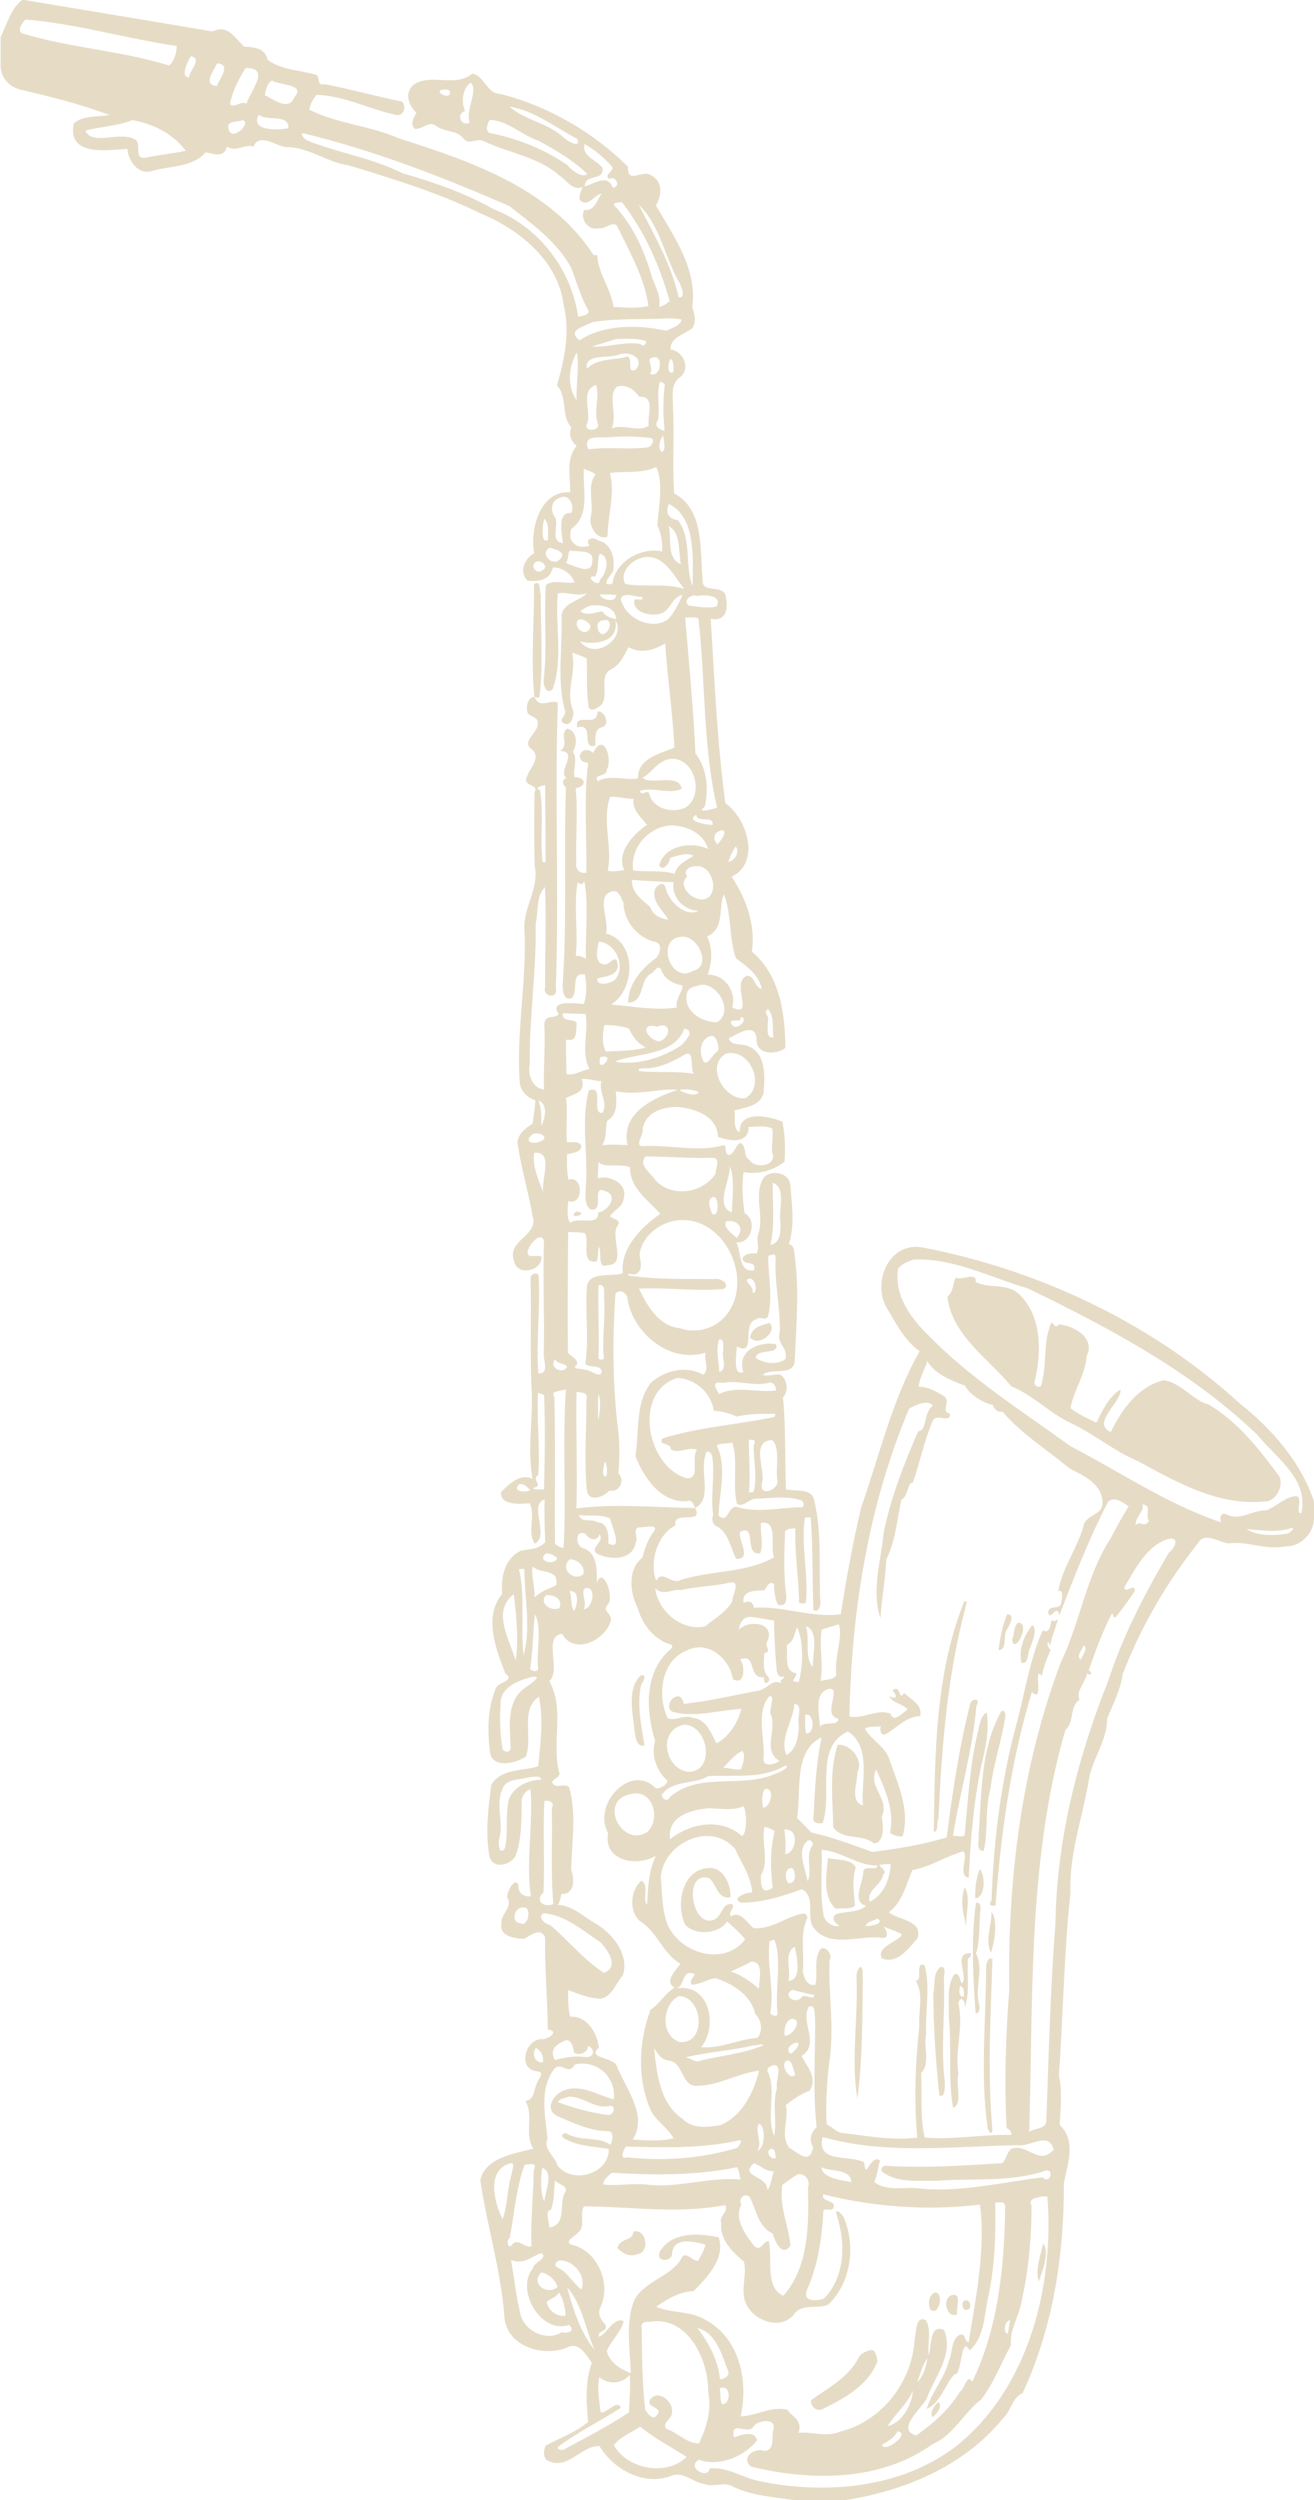 <?xml version="1.0" encoding="UTF-8" standalone="no"?><svg xmlns="http://www.w3.org/2000/svg" xmlns:xlink="http://www.w3.org/1999/xlink" fill="#e6dcc6" height="2091" preserveAspectRatio="xMidYMid meet" version="1" viewBox="-0.5 0.0 1099.5 2091.0" width="1099.5" zoomAndPan="magnify"><g id="change1_1"><path d="m18.04 0h1.78c52.45 8.79 105.32 17.42 157.62 26.33 12.72-6.38 18.82 5.83 26.5 12.71 7.89 0.27 17.77 1.31 19.56 11.05 11.42 8.37 26.7 8.6 40.01 12.31 4.51 0.92 0.25 9.82 7.22 7.95 21.9 4.09 43.36 10.29 65.16 14.59 4.17 4.3 1.24 13.26-5.82 10.99-21.96-4.75-42.7-15.93-65.52-16.6-3.38 3.29-5.32 7.86-6.23 12.44 23.6 11.79 50.89 13.33 75.03 23.91 60.42 19.37 126.75 41.81 162.79 97.66 1.01 0.12 2.04-0.03 3.07 0.06 0.82 15.49 11.53 28.06 13.68 43.4 9.64 0.14 19.66 1.48 29.13-0.95-3.14-23.54-15.31-44.3-25.42-65.34-3.33-7.65-10.9 2.23-16.62 0.33-8.58 2.51-15.52-8.53-11.52-15.29 8.11 1.52 10.79-8.38 14.34-13.64-5.83 1.21-9.68 9.42-15.8 7.14-5.29-2.2-1.2-8.8-0.07-12.61-7.92 3.62-13.18-5.59-19-9.37-17.88-15.95-42.34-18.95-63.36-28.84-5.34-3.28-12.42 3.16-16.86-1.85-5.1-7.8-16.11-5.68-23.17-10.95-6.01-5.12-11.66 3.39-18.12 2.32-4.13-4.35-0.57-9.33 1.57-13.57-7.1-5.99-10.38-17.59-1.63-23.89 14.77-8.92 34.35 3 48.14-8.69 10.07 1.07 12.53 17.25 23.9 17 39.86 10.1 77.34 31.95 106.52 60.72-0.6 15.5 12.12 2.12 19.32 7.24 10.28 5.38 8.99 17.01 4.1 25.31 14.98 25.83 34.89 53.4 30.41 84.85 1.8 5.67 3.79 12.67-0.05 17.85-6.65 5.03-18.76 7.88-18.14 17.71 10.5 1.41 16.86 15.06 8.55 22.77-9.45 5.8-6.17 18.12-6.46 27.38 1.32 23.36-0.7 46.79 0.99 70.21 25.5 13.33 21.43 48.48 23.81 72.59-0.75 10.69 14.7 4.16 18.86 11.56 2.75 10.23 2.07 23.49-12.08 20.8 3.18 51.33 5.31 103.14 12.25 154.16 18.59 13.08 29.55 49.85 5.24 61.47 12.13 18.15 20.22 40.52 16.91 62.61 23.55 19.8 27.77 51.71 28.08 80.49-8.03 6.56-25.47 5.7-24.12-8-1.63-13.67-16.19-3.3-23.21 0.01 1.44 6.89 11.33 3.98 16.43 6.71 15.06 6.22 13.73 25.6 12.56 39.37-3.16 10.8-15.23 11.6-24.27 14.38 0.74 5.59-1.29 16.22 4.34 18.03-0.67-18.47 24.2-13.66 35.77-8.75 2.13 10.95 2.64 22.42 1.71 33.53-9.62 7.45-22.07 10.93-34.16 8.6-1.82 10.71-0.8 23.4 0.75 34.3 11.11 6.2 5.74 25.9-6.95 24.5 4.56 8 1.51 25.3 14.71 23.5 3.2-8.9-9.39-3.5-9.46-10.3 2.63-4.3 7.5-4 11.8-3.9 2.84-4.7-0.71-11.1 1.41-16.4 5.4-15.5-5.03-33.52 5.1-47.8 7.22-5.99 21.13-3.24 21.81 7.7 1.24 16.2 3.71 33.2-1.38 48.9 4.64 0.3 4 4.9 4.74 8.1 4.16 29.2 1.54 58.9 0.28 88.2 0.13 15.1-20.21 6.2-26.82 12.9 4.82 1.4 9.77-0.9 14.49-0.4 6.15 3.8 7.34 13.9 2.42 19.2 2.52 25.4 1.41 51.3 2.58 76.9 7.81 1.9 21.84-1.5 23.64 9.5 6.7 27.9 3.49 57 5.12 85.5 0.06 3.2-1.77 8.4-5.89 5.8-0.98-25.7-0.37-51.5-2.2-77.2-1.84 0-5.14-1.2-5.13 1.7-2.93 23.2 3.38 46.5 1.04 69.8-1.85 0.4-3.78 0.4-5.61-0.1-0.44-20.8-3.88-41.5-3.17-62.4-2.93 0.1-6.42 0.2-8.61 2.4-0.65 16.6-1.29 33.4 0.5 49.9 1.06 4.9 1.61 14-6.43 11.6-2.71-5.5-3.33-11.4-3.32-17.4-4.61-3.1-5.82 3.2-8.43 5.3-7.06 0.6-18.76-0.3-17.04 10.5 4.56-2.2 7.65-1 8.7 4.1 24.32-1.8 48.68 8.9 72.58 5.4 4.72-29.9 10.16-60.1 17.21-89.7 15.47-43.7 25.72-89.7 48.8-130.2-13.13-9.4-20.23-24.3-28.38-37.7-10.96-21.7 3.52-54.2 30.9-49.1 97.95 18.8 192.14 63.5 265.58 130.6 26.7 21.2 51.1 49 61.9 81.8v14.7c-0.5 12.4-11.6 23.5-24.3 22.9-16.1 3.4-31.3-4.7-47.3-2.5-8.3-0.9-20-10.2-25.6 0-26.35 33-47.61 69.8-62.82 109.2-1.78 13.1-8.07 25.1-13.03 37.3 0.22 17.8-12.4 33.5-15.32 51.1-5.19 31.5-16.7 62.1-15.39 94.4-5.4 50.7-6.2 102-9.62 153 2.86 13.5 1.33 27.6 0.57 41.3 13.95 13.2 6.89 32.5 3.5 48.4 0.35 59.9-8.93 121.1-34.54 176-8.75 3.5-9.69 15.2-16.44 21.1-32.66 40.1-82.49 60.7-132.46 68.4h-41.59c-17.37-2.6-35.33-3.6-51.5-11.2-7.79-5-16.97 1.1-25.16-2.6-9.02-1.4-16.94-10.5-26.5-6.7-22.7 9-48.64-5-60.38-24.8-14.44-0.7-26.19 19.5-41.6 12.9-5.89-1.2-5.45-9-3.51-13.2 11.76-6.6 25.42-11 35.58-20-1.39-16.4-2.76-33.5 3.14-49.2-4.98-7.1-10.63-18.1-20.84-12.8-20.65 8.2-51.37-1.4-52.42-26.9-3.02-38.5-14.56-75.4-20.12-113.3 4.28-18.8 29.35-22.4 44.34-26.2-7.77-12.4 0.71-27.7-6.59-40 7.47-0.6 7.07-8.9 9.5-14.4 1.4-4.1 7.4-9.7 0.21-10.3-16.51-1.6-10.01-26.6 3.61-26.9 6.04 0.6 15.67-7.1 5.47-8-0.3-25.6-2.62-51.4-2.32-77.2-3.97-8.7-12.3-1.5-17.39 1.3-7.77-0.1-20.95-2-19.17-12.6-0.84-8.3 10.11-13.7 4.88-22.1-0.66-4.2 6.77-18.2 9.49-9.9-0.63 6.1 4.37 9.8 10.31 9-4.24-29.2 2.09-62.1-0.31-89.6-4.9 1.6-8.03 7.1-7.31 12.2-0.33 14.5-0.03 29.4-5.03 43.3-3.7 7.9-18.33 11.8-21.82 1.6-3.81-20-1.23-40.6 1.34-60.6 8.12-13.9 26.18-11.5 39.28-15.6 1.85-19.2 4.63-39 0.59-58.2-16.07 10.8-4.67 34.7-11.03 50.2-8.57 5.7-28.24 10.1-29.98-4-2.01-17.3-2.13-36 4.59-52.2 0.88-6.5 17.39-6.8 8.33-13.5-7.85-20.5-18.54-47-2.61-66.6-1.57-13.3 2.31-30.5 16.15-36.2 6.96-1 14.95-1.2 19.83-7.1-0.44-11.9-0.94-23.8-0.48-35.6-13.72 4.4 4.44 30.2-8.17 37-6.83-9.6 0.91-23.4-4.33-33.8-7.46 0.7-25.44 2-23.9-9.5 6.66-6.4 16.06-16 26.34-10.8-4.76-25 0.74-50.9-0.92-76.3-1.35-30.4-0.02-60.9-0.81-91.3-0.54-4.1 6.88-6.5 6.81-1.5 1.6 26.9-2.44 53.9-0.22 80.8 9.53 0.5 3.83-11.4 4.47-16.9 0.64-31.4-0.83-62.9 0.16-94.2-3.3-8.3-12.77 4.3-13.54 8.8-1.35 7.4 8.82 2.1 11.56 4.9 0.23 12.4-21.27 16.4-23.14 2.8-6.08-16.4 20.74-20.9 15.69-36.4-3.52-20.95-9.94-41.38-12.8-62.49 0.89-7.2 7.03-11.83 12.75-15.37 0.92-6.49 1.89-13 2.3-19.53-6.54-1.95-11.82-7.18-13-14.03-3.34-42.77 5.88-85.06 3.89-127.83-1.68-18.82 12.44-35.06 8.57-53.91-0.66-20.54-0.44-41.19-0.21-61.7 4.28-7.12-10.58-4.91-6.29-13.17 1.98-6.93 12.56-16.27 3.9-22.92-9.21-6.93 6.42-14.19 5.1-22.26 0.21-5.78-8.51-4.56-8.97-10-0.46-4.28 0.68-11.36 6.13-11.45 5.07 10.47 12.37 1.62 19.7 4.69-2.77 78.9 1.14 159.01-1.73 238.63 2.27 9.77-11.35 7.68-8.98-0.72-0.19-27.86 1.19-56.07-0.08-83.72-7.78 8.13-5.28 20.65-7.81 30.78 0.76 39.1-5.35 77.78-4.91 116.86-1.87 8.78 1.81 20.51 11.86 21.76-0.52-18.04 1.27-36.04 0.32-54.07 0.06-9.63 8.51-4.38 12-9.09-8.55-11.83 13.95-9.1 21.01-8.32 2.7-7.64 2.34-16.88 0.96-24.78-12.28-1.83-5.41 12.95-10.7 19.58-6.99 3.15-7.94-5.75-7.97-10.49 3.81-55.07 0.9-110.53 2.76-165.38-2.87-2.54-3.78-6 0.24-7.99-7.46-6.09 10.99-22.06-5.26-22.68 8.43-4.8-1-13.44 6.15-18.72 8.58 2.24 8.5 13.16 4.7 19.57 4.31 6.4-0.16 15.3 1.36 21.06 9.6 0.11 10.47 7.58 0.95 9.35 2.13 20.85-0.2 41.79 0.55 62.66-1.2 5.02 3.58 9.35 8.33 7.84 0.68-30.1-2.31-62.9 1.62-91.8-13.21-0.92-5.41-16.57 4.13-8.36 8.98-18.27 16.55 5.61 11.38 14.26 0.15 6.31-11.71 3.02-7.58 9.46 10.58-5.82 22.63-0.32 33.81-2.33-0.78-16.72 18.41-20.81 30.41-25.7-1.48-29.13-5.75-58.08-7.76-87.18-9.56 5.62-20.03 8.96-30.66 3.16-3.7 6.94-7 14.8-14.56 18.45-12.23 6.18 1.45 26.77-11.89 32.29-2.12 1.95-6.53 2.41-7.04-1.25-1.82-13.23-1.03-26.67-1.46-39.97-3.88-2.15-8.14-3.57-12.34-4.98 4.25 15.85-5.79 32.5 0.7 47.72 1.53 4.4-1.37 15.18-7.66 11.31-5.01-2.34 2.34-6.45 1.18-10.12-7.15-25.82-2.01-53.04-2.98-79.59 0.83-11.22 15.72-12.65 21.54-19.12-8.01 3.38-16.46-1.34-24.65 0.24-2.46 26.43 4.71 54.24-4.17 79.82-5.22 6.07-8.52-3.62-7.57-8.29 2.86-26.05 0.09-52.38 1.7-78.4 6.07-5.15 16.18-0.8 23.91-2.35-2.22-7.23-11.24-13.18-18.08-12.3-1.96 10.39-12.38 12.07-21.18 10.82-7.34-7.04-2.41-18.82 5.66-22.74-3.8-19.76 4.62-52.83 30.05-51.02 0.34-13.22-3.95-27.87 5.46-38.85-5.09-4.07-6.76-9.73-4.51-15.68-8.68-9-2.9-25.08-11.99-34.93 6.36-21.91 11.23-45.09 5.48-67.71-4.74-37.06-37.56-63.05-70.14-76.47-34.95-17.17-72.41-28.52-109.49-39.82-18.37-2.49-33.76-15.56-52.61-15.27-8.73-1.25-22.75-12.15-27.1-0.44-7.73-2.6-14.59 5.26-22.18-0.1-2.48 9.96-11.17 6.12-17.95 4.87-11.03 12.93-30.13 11.07-45.3 15.76-11.51 3.07-19.29-8.71-20.18-18.65-17.04 1.03-50.13 6.73-44.96-21.16 7.28-6.96 20.29-5.42 30-7.09-23.79-9.08-49.19-15.36-74.17-21.16-10.24-2.51-17.45-10.67-16.92-21.63v-22.55c5.41-10.66 8.25-23.42 18.04-30.91m2.83 16.34c-3.19 2.77-8.2 10.85-1.22 12.02 39.67 11.9 81.7 14.07 121.37 26.46 4.01-3.02 6.46-11.31 6.32-16.33-42.31-6.18-83.92-18.7-126.47-22.15m138.33 30.69c-2.88 4.61-9.01 17.31-1.65 17.79 0.04-5.27 11.81-15.92 1.65-17.79m22.03 5.95c-2.81 5.85-12.54 18.07-0.31 18.92 2.46-6.41 12.42-18.02 0.31-18.92m23.64 4.04c-5.61 9.15-10.83 19.14-12.89 29.74 2.24 4.78 9.04-2.97 13.68 0 3.27-10.54 20.83-30.63-0.79-29.74m22.25 10.35c-3.87 1.78-5.45 7.99-6.02 12.28 7.79 3.58 20 13.86 24.87 1.28 9.7-10.56-13.49-9.75-18.85-13.56m166.22 1.84c-6.93 4.67-8.22 16.32-4.62 23.67-7.67 2.01-3.98 13.32 3.82 9.7-4.08-10.32 7.7-27.27 0.8-33.37m-24.7 6.01c-5.17 2.1 6.87 8.02 7.35 2.7 0.77-4.1-5.38-2.89-7.35-2.7m57.28 13.93c11.25 10.71 31.45 13.6 44.08 24.85 2.64 2.92 15.59 11.34 12.71 2.3-18.59-9.7-35.63-23.59-56.79-27.15m-209.86 6.88c-7.64 13.79 16.19 12.92 24.68 11.21 1.05-12.21-17.94-5.6-24.68-11.21m-105.72 4.48c-12.62 4.94-26.37 5.27-39.37 8.74 5.66 13.54 30.5-0.83 42.61 8.19 3.68 4.41-1.54 14.85 6.39 14.65 11.62-2.42 23.43-3.65 35.06-5.94-11.07-14.4-26.76-22.35-44.69-25.64m92.09-0.07c-5 2.17-14.88-0.09-11.19 8.83 3.53 8.5 18.93-6.78 11.19-8.83m206.95-0.21c-2.21 2.74-4.55 10.96 1.23 11.25 22.79 4.67 44.88 13.61 64.02 26.84 2.99 4.52 13.04 11.06 16.07 6.99-11.66-11.41-26.23-19.75-40.51-27.52-14.06-4.77-25.47-16.75-40.81-17.56m-156.39 11.2c-2.59 1.06 1.33 4.68 2.91 5.76 26.12 10.71 54.82 14.78 80.23 27.65 25.89 7.43 52.33 16.41 76.04 30 37.81 14.3 65.45 50.33 71.05 89.96 3.02-0.27 10.9-1.58 8.05-6.02-6.02-11.11-9.51-23.3-13.96-35.06-12.12-21.87-32.47-36.26-51.69-51.39-55.91-24.36-113.38-46.64-172.63-60.9m235.65 9.01c-2.81 10.25 10.55 13.54 15.06 20.07 1.09 11.63-14.74 4.16-14.84 15.3 8.16-1.99 18.62-10.86 23.37 1.15 7.08-0.46 2.59-10.84-3.11-7.29-4.87-4.08 5.53-6.74 2.11-10.77-6.58-7.24-14.11-13.55-22.59-18.46m27.3 49.08c-1.57 0.11-3.84 0.89-2.11 2.67 15.69 16.89 25.28 38.43 31.41 60.4 3.01 7.6 7.57 15.73 5.74 24.14 3.35-0.73 6.29-2.67 8.8-4.94-8.26-29.58-21-58.36-39.8-82.55-1.36-0.15-2.72 0.06-4.04 0.28m17.99 1.63c12.66 24.94 27.25 49.7 33.4 77.46 6.13 0.9 2.57-7.75 1.19-11.11-12.77-21.37-16.27-48.75-34.59-66.35m10.42 95.56c-16.54 0.4-33.15-0.09-49.51 2.81-6.15 3.68-21.61 6.28-10.41 15.05 20.11-13.25 48.85-13.22 72.53-7.98 4.27-1.97 12.3-4.41 12.74-9.32-8.15-2.01-16.98-0.32-25.35-0.56m-29.53 16.83c-6.67 2.44-13.58 4.14-20.32 6.32 13.42 0.85 27.09-4.43 40.96-2.2 2.89 4.07 6.52-2.61 3.24-2.88-7.8-1.91-15.94-1.43-23.88-1.24m-32.67 11.38c-7.65 12.34-7.65 29.8-0.16 39.67-0.56-12.36 2.33-29.21 0.16-39.67m35.13 1.65c-8.25 3.55-28.94-1.28-26.79 11.76 9.57-9.33 23.12-6.75 34.22-10.18 4.8 2.45-1.33 14.32 6.49 11.22 8.46-9.58-4.86-16.18-13.92-12.8m27.25 2.88c-4.51 0.86 2.62 8.92-1.33 13.16 9.79 4.47 12.15-18.23 1.33-13.16m15.91 0.87c-2.01 3.11-3.05 13.1 2.18 11.19 1.07-3.48 0.42-10.9-2.18-11.19m-8.64 18.77c-3.39 10.47 0.15 21.7-1.74 32.35-3.77 5.1 0.76 7.54 5.51 8.99-1.13-12.33-1.48-24.67 0.01-36.98 0.94-2.56-1.81-3.73-3.78-4.36m-53.49 2.89c-13.78 4.5-4.01 21.74-7.39 31.91-4.32 7.91 11.55 6.81 8.7 0.33-3.61-10.51 1.86-23.24-1.31-32.24m17.42 1.39c-8.29 7.22 0.82 24.33-4.52 35.01 9.58-4.24 23.45 3.68 31.06-2.49-1.24-8.45 5.92-25.08-7.8-24.01-4.55-6.31-10.62-10.57-18.74-8.51m38.84 40.46c-2.7 4.04-5.27 10.16-1.38 14.28 4.49-1.86 0.95-10.36 1.38-14.28m-43 1.67c-8.07 1.47-25.43-3.46-19.81 10.32 16.37-2.27 33.15 0.34 49.57-1.61 3.26-0.48 7.1-7.11 2.32-7.88-10.61-1.41-21.41-1.54-32.08-0.83m36.95 25.06c-11.78 5.75-25.91 3.3-38.64 5.02 4.53 17.11-2.01 35.78-2.02 53.25-8.34 3.28-15.75-8.17-14.11-16.32 3.03-11.5-3.6-25.6 4.01-35.65-2.13-2.34-6.59-3.24-9.72-4.76-1.23 16.71 5.81 38.72-10.48 50.24-3.78 10.85 4.97 17.71 15.34 13.95-4.64-5.36 2.69-8.04 6.92-4.3 11.69 2.36 14.56 15.71 12.63 25.84-2.07 3.34-11.31 13.54-0.45 10.21 2.02-18.33 24.35-30.83 41.53-26.82 0.51-7.33-0.81-15.15-3.99-21.8 1.08-14.32 5.22-37.63-1.02-48.86m-80.59 25.81c-7.62 2.03-8.17 11.36-3.66 16.78 2.63 6.71-4.54 19.91 6.27 21.07-1-7.67-4.99-26.73 6.86-25.09 3.14-5.37-1.52-17.14-9.47-12.76m91.3 5.13c-3.44 7.63-0.13 12.31 7.57 13.64 12.03 15.72 5.23 38.28 12.29 55.02-0.07-22.52 3.19-57.32-19.86-68.66m-104.35 12.43c-1.4 4.55-3.25 21.47 3.12 17.66 0.01-5.65 1.12-14.18-3.12-17.66m104.09 6.03c2.99 10.56-2.35 26.7 10.26 31.95-2.41-10.36 0.49-25.9-10.26-31.95m-99.73 18.22c-8.43 4.78 2.57 16.62 9.06 9.23 5.75-5.62-4.78-8.42-9.06-9.23m17.05 2.18c-1.71 2.18-1.04 7.46-3.16 10.57 6.71 2.33 21.63 10.28 21.9-0.91 2.28-11.26-12.32-7.99-18.74-9.66m25.03 2.77c-2.32 4.81-0.51 13.41-3.81 19.08-10.28-1.51 3.95 11.05 4.04 2.48 5.72-5.08 8.72-19.79-0.23-21.56m35.47 3.26c-9.08 2.06-19.44 12.73-14.04 22.09 16.14 2.88 33.58-1.06 49.26 4.05-8.56-10.47-17.42-30.4-35.22-26.14m-87.4 3.09c-7.7 2.17-1.51 12 4.21 7.31 5.04-2.86-0.5-7.75-4.21-7.31m52.22 27.67c-0.67 3.81 13.88 8.13 13.17 0.26-4.38-0.17-8.78-0.35-13.17-0.26m68.99 0.34c-9.25 1.83-9.59 13.08-18.65 15.83-7.4 2.05-21.53-0.24-21.92-10.12 0.25-4.89 8.64 1.42 6.77-4.2-5.32 1-15.73-4.97-17.84 2.1 3.52 15.63 24.54 26.12 38.63 17.51 6.06-5.34 10.79-15.95 13.01-21.12m12.06 0.93c-4.85-2.31-12.28 4.56-6.79 8 7.37 0.98 16.16 2.72 23.09 0.77 5.62-9.8-10.93-9.92-16.3-8.77m-88.85 8.02c-3.23 0.94-6.13 2.8-8.83 4.75 5.69 4.43 12.41 0.69 18.57 0.01 2.33 4.32 6.92 5.77 11.49 6.61-0.49-10.72-12.96-12.31-21.23-11.37m78.99 10.02c3.22 37.89 6.82 75.63 8.58 113.54 9.73 12.61 11.32 29.68 7.79 44.81-8.29 5.84 7.53 1.78 10.37 0.69-11.91-49.95-9.75-106.75-15.63-158.29-3.54-1.37-7.42-0.66-11.11-0.75m-89.34 1.8c-4.86 4.77 3.86 14.05 8.51 8.75 5.23-3.99-4.41-10.48-8.51-8.75m23.92 0.29c-6.19 0.1-10.09 2.03-6.77 9.63 4.69 7.37 13.38-6.75 6.77-9.63m7.03 0.2c3.25 18.05-16.42 20.86-29.44 17.75 12.34 16.3 38.7-2.65 29.44-17.75m46.37 115.91c-10.81 1.26-15.37 11.27-23.56 15.74 6.12 6.81 30.85-4.37 32.61 9.41-10.34 4.78-23.22-1.68-34.56 1.44-0.48 5.59 7.16-1.96 7.54 3 3.46 12.41 19.74 16.32 30.36 11.06 16.25-10.67 7.37-42.1-12.39-40.65m-105.15 21.86c-2.46 0.68-9.81 2.28-4.29 4.37 3.09 19.2 0.05 39.01 1.91 58.45-0.42 1.81 3.15 2.71 2.79 0.67-0.08-20.89-0.25-44.41-0.41-63.49m54.37 9.98c-7.31 20.71 2.44 41.29-2.02 61.71 4.58 1.04 9.29 0.13 13.86-0.55-7.04-14.12 7.55-30.43 19.06-37.77-4.81-6.1-12.81-12.52-11.24-21.96-6.65 0.6-13.07-2.14-19.66-1.43m72.1 14.93c-9.6 5.58 8.67 8.42 13.65 8.47 0.92-8.72-12.81-0.91-13.65-8.47m-19.96 8.82c-18.86 0.25-35.8 18.49-32.81 37.7 11.5 1.53 23.43-0.33 34.66 2.77 1.89-7.9 10.21-11.18 15.73-14.97-4.91-3.19-13.44-0.03-19.31 1.6-0.41 4.06-6.1 12.2-9.37 6.52 4.32-16.84 26.99-20.54 41.03-13.81-4.13-13.19-17.18-18.98-29.93-19.81m42.09 4.17c-6.59 0.42-9.58 6.72-4.25 11.81 2.15-2.85 8.28-10.02 4.25-11.81m10.91 13.47c-2.79 3.92-4.71 8.42-6.31 12.94 5.46-0.75 9.89-8.38 6.31-12.94m-32.79 16.53c-4.98-0.52-12.01 3.35-7.78 8.65-10.58 8.77 10.39 26.57 19.29 15.85 6.14-8.36-0.38-25.34-11.51-24.5m-54.06 11.46c-0.6 10.54 8.27 16.57 15.23 22.64 1.95 6.6 8.69 9.85 15.14 10.59-4.05-7.35-13.63-14.42-11.33-24.31 0.61-3.9 7.2-8.59 8.91-2.94 2.06 11.38 16.28 25.69 27.85 19.93-12.66-0.58-22.8-11.06-21.05-23.94-11.54-0.52-23.18-1.07-34.75-1.97m-39.89 0.99c-1.93 3.74-2.75 2.61-5.66 1.18-3.37 20.28 0.71 40.89-1.5 61.29 3.01 0.04 5.91 0.89 8.47 2.52-0.6-21.25 2.52-46.18-1.31-64.99m23.44 8.61c-14.33 3.44-2.11 24.18-5.38 35.16 26.04 6.92 24.85 46.56 4.47 59.46 17.19 1.44 37.01 5.31 54.89 2.53-1.51-6.82 4.29-12.09 4.94-18.42-7.82-1.25-15.25-5.26-18-13.02-2.3-5.28-5.9 1.69-8.44 3.1-10.54 5.45-4.73 23.73-19.26 24.37-0.09-14.85 10.27-27.51 21.56-36.05 5.05-2.64 8.27-13.83 0.62-14.95-14.57-3.49-26-17.65-26.04-32.7-1.99-3.81-3.96-11.09-9.36-9.48m93.33 2.42c-4.88 11.67 1 28.83-14.03 35.32 4.94 10.18 4.17 21.62 0.53 31.96 14.14-0.5 24.29 13.99 20.53 27.44 19.66 9.27-2.4-21.95 12.8-26.63 6.35 0.73 5.99 10.29 11.87 10.94-2.26-11.46-12.57-18.97-21.5-25.37-6.34-17.07-3.42-36.91-10.2-53.66m-34.9 35.5c-23.01 1.02-9.44 39.98 8.75 28.67 16.66-3.48 4.65-29.58-8.75-28.67m-69.85 4.04c-1.01 6.58-4.45 19.04 5.62 19.17 3.26-0.18 9.16-8.56 9.98-1.5 2.68 10.93-10.23 11.44-16.79 13.18-0.66 7.57 12.46 4.04 15.47 0.48 8.54-11.59-0.33-30.14-14.28-31.33m86.01 36.1c-4.37 1.26-11.09 1.84-12.12 7.24-3.6 14.54 12.45 24.49 25.19 24.1 14.28-8.77 0.87-32.05-13.07-31.34m55.64 20.39c-4.73 3.08 2.07 6.15-0.14 10.07 0.41 3.62-2.23 15 4.64 13.53-0.82-7.62 0.77-18.3-4.5-23.6m-171.57 3.51c-1.1 7.6 8.27 4.13 11.46 7.88-0.6 6.1 1.19 16.76-8.73 14.09-0.35 9.62 0.17 19.35 0.23 28.96 6.42 1.36 12.86-3.16 19.27-4.36-7.43-13.96-0.56-30.73-3.23-45.9-6.33-0.3-12.68-0.43-19-0.67m148.73 3c1.66 6.52-10.35-0.31-7.69 6 3.36 7.07 15.68-4.44 7.69-6m-113.97 6.81c-1.43 6.27-2.38 15.75 1.2 22.23 11.01-0.84 22.68-0.18 33.37-3.52-6.49-3-11.15-9.03-14.14-15.74-6.45-2.37-13.6-2.75-20.43-2.97m44.13 1.34c-15.72-3.8-8.32 11.05 1.45 12.28 9.45-1.87 11.57-17.09-1.45-12.28m22.74 1.62c-8.41 23.67-42.14 20.27-57.94 27.71 17.71 3.42 39.95-3.2 55.7-13.99 3.61-4.01 11.45-11.67 2.24-13.72m23.18 6.11c-8.6 0.89-11.05 11.56-8.37 18.51 3.28 10.68 8.73-4.04 13.27-5.82 1.28-3.75-0.93-12.16-4.9-12.69m-21.76 15.07c-10.87 6.37-22.77 12.51-35.74 12.07-1.51 0.16-5.3-0.03-3.41 2.34 15.15 1.62 30.47-0.28 45.56 2.27-3.36-5.26 0.76-18.49-6.41-16.68m33.27-0.16c-17.51 10.29-0.96 39.58 16.51 37.19 17.48-10.64 3.36-42.33-16.51-37.19m-105.12 2.93c-3.72 16.39 15.4-3.91 0 0m-15.46 18.25c3.67 11.19-5.86 12.37-13.11 15.8 1.58 12.28-0.35 24.65 0.74 36.98 4.12 0.78 10.8-1.65 12.2 3.74-1.52 5.39-7.58 5.1-11.98 6.39-0.45 7.06-0.19 14.29 0.95 21.31 13.08-4.29 12.67 22.57-0.12 17.77-0.33 5.4-1.51 14.9 1.81 18.2 7.26-5.3 24.26 3.3 23.25-8.6 8.57-1.1 17.38-14.33 5.86-17.91-12.26-5.58 0.53 18.01-12.51 15.31-5.23-4.6-3.69-11-3.8-17.05 2.61-27.29-4.32-55.64 2.61-82.27 13.68-5.59 1.49 19.68 11.31 18.69 5.39-7.82-3.43-17.72-0.76-26.65-5.56 0.16-10.93-2.33-16.45-1.71m67.32 9.25c-12.94 1.34-25.92 3.63-38.83 0.96 0.67 8.55 1.86 19.78-7.05 24.48-2.06 6.68-0.12 14.42-4.42 20.68 7.2-0.85 14.17-0.32 21.44-0.14-6.41-26.69 22.17-39.73 41.84-46.16-4.32-0.52-8.67-0.12-12.98 0.18m15.16-0.31c-3.18 0.28 13.49 7.63 15.32 1.78-4.88-1.73-10.18-2.38-15.32-1.78m-118.67 9.2c2.71 6.72 2.31 14.02 2.34 21.14 3.05-5.45 6.07-18.29-2.34-21.14m116.03 5.19c-12.51 0.16-26.14 4.22-28.9 18.55 1.41 4.94-8.56 15.29 1.91 14.17 22.06-0.95 45.86 5.45 66.38-0.91 2.34 2.27-0.15 8.34 4.35 8.35 4.41-1.67 5.03-7.84 9.17-10.12 5.72 2.86 2.01 11.59 7.84 14.43 4.86 7.97 23.71 4.54 18.64-6.54-0.34-6.59 1.08-13.21 0.21-19.78-5.99-2.93-13.34-1.37-19.72-1.47-0.07 14.88-16.71 11.84-25.7 8.36-0.56-17.72-19.77-23.84-34.18-25.04m-120.38 22.5c-11.14 8.02 4.63 10.14 9.32 3.83 0.01-4.03-6.45-4.75-9.32-3.83m0.85 15.86c-1.97 10.5 3.63 23.29 7.45 32.79-1.77-10.7 8.98-34.3-7.45-32.79m93.18 3.07c-6.68 7.48 4.86 14.12 8.2 19.88 13.95 14.95 39.32 10.94 50.28-5.3 0.02-4.47 4.69-13.56-2.65-13.42-18.65 0.63-37.21-1.09-55.83-1.16m-39.47 4.44c-0.15 3.45-0.45 10.35-0.6 13.81 10.1-3.01 25.42 4.65 21.7 16.78-0.51 7-7.96 9.7-11.44 14.9 1.56 2.6 10.16 2.7 6.27 8-6.43 9.7 8.21 32.6-8.28 33-8.96 3.4-4.65-10.4-7.19-15.5-1.23 3.8-0.37 8.4-1.93 12.4-14.31 2.2-5.35-17.4-10-23.8-4.6-0.6-9.28-0.7-13.91-0.8-0.18 33.7-0.62 67.4-0.13 101 2.48 3 8.75 5.3 7.52 9.8-5.99 4.3 5.92 3.4 7.8 4.6 3.73 0 13.06 8.2 12.91 0.5-2.38-5.2-10.32-2.1-13.74-5.6 3.14-20.7-0.08-42.1 1.24-62.9-0.27-15.9 23.47-9.2 30.18-13.2-2.38-20.3 15.27-38.2 31.36-49.5-10.42-11.4-25.63-21.69-25.33-38.81-6.84-3.49-22.91 1.06-26.43-4.68m109.91 3.66c0.8 10.92-13.05 33.53 1.63 38.63 0.71-12.3 2.36-29.31-1.63-38.63m35.84 13.94c-0.21 15.09 2.12 35.49-1.95 51.99 8.57-1.6 8.61-11.1 8.55-18-2.29-9.9 5.45-30.14-6.6-33.99m-49.58 11.89c-6.2 2.1-2.53 9.4-1.3 13.7 6.11 5.4 6.32-14.4 1.3-13.7m-28.95 19.4c-15.18 1.2-30.87 13-32.86 28.7 0.61 5.3 3.43 13.7-3.32 16.3-1.69 1.5-7.61-2-5.76 1.3 23.76 3.4 47.99 2.7 71.93 2.9 4.32-1.3 13.89 4.4 7.46 8.3-23.48 2.3-47.2-1.5-70.77-0.2 6.97 14.4 16.51 31.2 34.05 33 13.9 4.9 30.43 0.4 39.27-11.4 23.02-28.9-1.33-82-40-78.9m39.78 0.9c-3.54 4.6 5.26 10.9 8.67 13.9 7.32-8.2 0.57-15.5-8.67-13.9m38.9 27.9c-1.56 0.3-4.41 0.4-3.9 2.7 0.26 16.3 3.97 32.9-0.16 49.1-1.98 3.6-7.09-0.3-9.65 2.2-13.28 3.6 0.65 31.3-16.37 22.9-0.23 5-3.79 25.5 5.39 21.2-5.97-18 14.18-26 27.46-23.2 2.8 9.7-16.6 2.9-16.96 11.6 7.18 4.5 17.79 6.1 24.78 0.8 2.29-9.9-7.71-12.1-4.75-22.7 0.47-20.6-4.62-41-3.47-61.6-0.12-1.5-0.36-3.9-2.37-3m117.63 4.1c-4.55 1.8-10.05 3.6-12.83 7.8-3.52 22 10.73 41.5 25.8 56 34.88 35.7 77.78 62.8 118.02 92 41.62 21.6 81.7 49 126.82 64.1-2.4-3.2-0.6-8.9 4-6.9 11 6.2 22-3.8 33.4-3.2 8.7-3.2 15.4-11.2 25-12 6.6 1.4-1.6 14.9 4.4 14.3 6.5-28.3-21.2-46.2-36.6-65.3-55.28-53.1-123.86-89.5-192.33-122.7-31.51-9.1-62.11-25.6-95.68-24.1m-137.69 16c-5.57 1.7 5.4 7.1 2.93 11.4 4.46 2.6 3.63-12.6-2.93-11.4m-125.87 5.5c-0.4 20.2 0.69 40.3 0.01 60.5-0.06 2.3 5.39 2.4 4.45-0.4-1.53-16.1 1.31-29.9 0.36-47.9-0.68-3.9 2.07-13.8-4.82-12.2m14.3 6.9c-2.6 36.3-2.34 73.2 1.55 109.3 2.19 13.5 1.94 27.8 0.86 41.1 6 5.8 0.7 16.4-7.55 14.4-4.67 5.4-17.36 10.2-18.85-0.2-2.44-25-0.19-50.4-0.43-75.5 2.26-6.5-4.12-6.3-8.2-6.8-0.74 32.5 0.97 65.1-0.14 97.5 32.71-4.4 66.72-0.7 99.33-0.5-1.58-2.9-2.41-7.6-7.07-5.5-22 1-35.8-19.9-42.9-38 3.55-20.6-0.53-43.6 13.12-61.3 11.96-10.3 29.26-14.6 43.8-6.5 5.37-4.7 0.19-12.5 1.85-18.6-29.55 9.5-60.62-15.8-65.35-44.8-0.37-5-6-8.8-10.02-4.6m86.8 38.3c-3.15 7.4-0.32 18.4 0.04 27.3 7.4-2.3 1.61-12 3.31-17.6-0.29-3.1 1.31-10-3.35-9.7m-137.35 16.9c-5.59 6.5 6.39 13 10 6.1-1.74-3.2-7.92-2.2-10-6.1m311.44 1.3c-1.99 7.1-6.78 14.1-7.15 21.5 8.43 0 15.02 4.2 21.8 8.3 4.83 4.5-3.74 12.5 4.41 14.2 0.13 9.1-11.47-1.5-14.74 6.5-6.98 16.4-10.53 34.3-16.4 51.3-4.27-1.3-3.87 11.4-9.68 14.4-3.5 16.3-4.92 34.3-12.46 49.6-0.82 15.8-3.97 33.1-5.02 49.2-7.93-23.7 0.74-48.4 2.83-72.3 6.13-29 16.91-56.8 28.77-84 7.58 0 4.34-15.9 12.17-21.2-3.27-5.8-14.95-0.7-19.81 2.4-34.1 81.1-48.32 169.7-49.85 257.4 11.52 2.3 23-6.7 34.31-2.4 2.94 8.4 10.27-1.2 14.35-3.4-3.82-5.1-12.99-5.1-15.33-11.4 7.2 3.7 6.44-0.7 2.57-4.6 7.42-6.1 4.72 9.8 9.94 2.1 5.76 5.6 15.6 9.7 13.32 19.4-11.7 0-19.85 10.3-29.58 15.4-3.92 0.3-4.14-4-3.38-6.9-4.36 0.4-10.44-0.2-13.28 1.9 4.91 9.3 16.47 14.5 20.2 24.9 7.15 20.9 17.79 43.1 11.35 65.2-3.81 0.4-7.58-0.8-10.62-3 4.27-18.6-4.28-36.5-11.47-52.9-7.43 14.9 11.55 24.2 4.69 39.3 1.09 7.2 2.66 21.9-6.69 22.5-9.95-8.4-25.97-2.1-34.02-13.5-0.25-23.1-3.64-46.6 3.81-69 10.63-0.8 21.92 12.7 16.49 22.9 0.01 8.8-6.7 24.7 4.71 27.8-2.41-17.3 7.92-48.2-12.57-61.8-28.58 12.8-12.55 51.4-21.29 76.7-2.27 0.2-7.48 0.4-7.74-3.1 1.21-23 2.02-46.1 6.92-68.7-24.15 11.6-16.77 45.5-20.59 67.6 4.35 3.6 7.97 8 11.9 11.9 17.43 4 34.38 10.2 51.03 16.3 20.84-2.6 42.68-6 62.29-12.2 4.78-37 10.28-74.3 19.4-110.5 0.76-6.5 9.73-6.1 5.5 0.3-2.94 36.6-13.88 72.5-19.62 109 3.09-0.4 7.37 1.3 9.7-0.3 2.9-29 4.15-58 11.09-86.4 1.27-5.7 2.32-13.4 7.4-16.7 2.28 14.7-0.8 30.2-4.51 44.6-6.51 30.7-8.9 62.4-10.52 93.9-9.81-1.9 0.45-18.5-4.76-22.2-14.47 4.3-27.06 12.8-42.27 15.7-5.4 11.8-8.24 26.7-19.82 35.3 7.37 6.4 28.87 6.5 23.99 21.9-7.64 8.2-16.6 21.9-29.87 16.6-4.85-10.1 14.69-14.1 16.92-20.1-4.93-2.7-10.36-4.2-15.42-6.6 2.61 3.1 5.27 10.4-1.44 9.6-18.81-2.6-43.22 9.1-56.94-8.2-7.14-10 2.35-26.1-10.1-32.5-15.32 5.7-33.48 11.4-50.85 11.3-9.05-3.9 5.34-9.1 9.35-8.5-0.82-13.5-8.9-24.5-14.23-36.4-20.25-23.9-59.94-5-62.16 23.3 1.18 13.6 0.74 27.9 5.99 40.8 11.41 23.7 47.12 34 64.58 11.5-4.26-5.7-9.86-10.2-15.04-15-7.45 10.6-25.85 12-35.02 3-8.74-17.7-2.33-48.7 21.95-47.8 10.82 1.2 16.28 14.9 15.78 24.5-10.6 2.3-11.59-10.8-17.73-15.9-22.46-6.9-14.84 42.6 4.31 34.6 6.48-3 6.74-14.9 15.14-12.8 1.98 3.6-3.87 6.4-1.34 10.1 8.1-5.1 13.41 5.5 18.96 9.8 15.59 1.5 27.9-10.5 42.76-12.3 1.15 0.9 2.43 2.1 2.25 3.8-6.63 14-2.19 30-3.84 44.8 1.18 5.3 3.69 12.8 10.61 11 2.19-9.4-1.44-19.8 3.37-28.6 3.98-6.1 12.01 3.8 8.39 8.3-0.95 28.5 4.31 57.3-0.27 85.8-1.87 17-3.1 34.3-2.07 51.3 4.84 2.2 8.2 7.2 13.89 7.4 20.44 2.3 41.41 6.5 61.88 3.7-2.74-31.1-1.66-62.5 1.77-93.5-1.03-12.6 4-26.6-3.25-38 6.83 2-1.18-16.8 7.74-12.5 4.8 19.1 0.34 37.3 1.23 56.9-2.61 10 3.86 25.8-4.3 33 1.12 18-1.14 36.5 3.11 54.1 24.07 2 48.29-2.8 72.39-2.2 0.43-3.1-1.68-4.5-3.93-5.7-1.96-38.9-0.83-76.6 2.23-115.7-1.42-92.4 10.19-186.4 43.18-273.9 16.1-33.4 21.33-72.7 41.65-103.6 3.33-6.4 9.69-18.5 15.12-26.7-4.67-3.1-11.45-8.8-17.13-4.1-16.09 31-28.42 62.8-40.89 95.2-1.94-11-8.11 6.4-9.43-2.8 0.95-6.6 10.54-1.3 11.02-7.9 0.54-3 2.18-11.7-2.53-9.4 2.98-18.9 15.55-35.4 20.95-53.9 1.11-10 15.25-9.2 16.03-19.2 0.78-16.4-15.69-23.6-27.85-29.9-18.51-15.7-39.94-28.5-55.69-47.3-4.23 0.9-6.81-1.9-8.25-5.6-9.06-1.8-20.36-9.7-23.14-16.1-11.49-4.2-25.79-10.1-31.61-20.6m-208.94 14.1c-38.18 11.6-25.69 75.2 7.96 83.9 11.37 0.2 3.11-16.9 8.19-23.6-5.16-3.4-15.63 3.5-21.82-0.5 0.33-6-11.21-3.2-6.99-9.2 29.94-9.3 61.77-11.5 92.48-17.7 1.63-0.1 1.76-1.6 1.86-2.8-10.74-0.2-21.62-0.2-32.13 2.2-6.16-2.7-12.63-4.6-19.21-4.7-2.15-15-15.31-26.8-30.34-27.6m37.59 4.2c-9.89-2-5.77 4.7-2.77 9.2 15.12-7.3 31.98-0.7 47.66-2.9-0.11-3.3-2.08-7.1-5.89-6.5-12.91 3.4-25.97-2.5-39 0.2m-132.72 5.8c-3.51 1.3-11.66 0.7-8 6 0.97 40.7 0.17 82.5 0.53 122.7 2.01 1.8 4.46 3.2 7.17 3.5 2.43-44.1-1.18-88.4 1.98-132.6l-1.68 0.4m-21.73 2.6c-1.11 22.9 1.89 46 0.28 68.7-6.24 3.2 4.18 8.8-2.82 10.2-5.56 1.9 6.99 2 7.59 1.7 0.64-26.3 1.18-52.6 0.06-78.9-1.64-0.8-3.37-1.3-5.11-1.7m50.47 1.2c-0.36 7.3-0.21 14.5-0.02 21.8 1.29-5.6 2.63-18.2 0.02-21.8m125.95 38c0.06 14.6 1.44 29.2 0.17 43.8 1.62 0 4.13 0.7 4.2-1.7 2.68-12.4-0.46-24.9-0.29-37.4 2.84-5.7-1.52-4.7-4.08-4.7m19.32 0.1c-18.27 1.6-4.86 24.9-8.35 36.5-2.52 11.8 14.78 5 12.97-3.1-1.91-9.3 2.95-27.5-4.62-33.4m-33.27 2.1c-3.92 1.4-9.97 0.1-12.89 2.6 8.88 17.7 2.02 40.2 1.52 58.4 9.12 8.6 6.82-11.3 18.03-6.3 16.93 4 33.96-0.4 50.99-0.5 3.78 0.1 2.24-5.6-0.53-6-12.04-4-24.92-1.4-37.31-1.2-5.59 0-10.43 7.7-15.78 4.3-3.99-15.5 1.19-38.1-4.03-51.3m-22.23 10.6c-5.2 13.2 6.17 37.2-8.76 44.1 7.63 14.9-18.8 1.3-16.49 14.6-15.56 8.1-22 31.5-15.94 46.4 4.71-10.1 13.1 4 20.43-0.8 25.45-8 54.51-5.6 77.97-18.8-3.31-8.4 3.82-31.6-10.82-28.8-0.95 8.3 2.35 17.3-0.6 25.2-14.07 3-2.55-24.6-16.71-17.9-2.66 6 10.53 23.4-3.44 22.7-4.64-8.6-6.01-21.1-15.51-26.7-4.46-1.9-5.23-6.2-3.76-10.1-2.39-16.2 1.61-32.6-0.82-48.9-0.64-3.5-5.46-6.3-5.55-1m-84.47 5.6c-0.24 3.1-3.59 12.6 1.43 12.2 1.28-3.4 0.4-11.7-1.43-12.2m-71.05 18.5c-7.11 6 3.76 7.6 8.74 5.2-2.18-2.6-5.2-5.5-8.74-5.2m520.89 17.1c2.26 6-5.92 10-5.5 17.5 3.42-4.9 7.52 3 11.16-3.8-3.67-4.7 3.03-13-5.66-13.7m-471.16 8.9c1.63 7.1 10.84 2.5 15.38 6.1 8.39-0.2 9.82 11 8.96 17.6 13.12 6.8 2.66-15.1 1.58-20.8-7.22-3.8-17.45-1.8-25.92-2.9m50.82 10.2c-6.8 0.3-0.92 9.3-3.49 12.8-2.41 15.4-22.48 15-33.32 8.7-4.21-5.5 7.35-9.3 3.11-15.7-1.91 6.5-8.63 4.8-11.49 0-9.02-5.2-9.34 10.4-1.59 11.9 11.52 4.5 10.8 18.3 10.81 28.7 5.08-14.3 14.91 11.7 9.19 18.3-5.28 5.2 3.31 7.5 2.63 12.9-4.18 16.6-30.6 30.1-41.05 11.5-16.31 2.3-0.18 30.1-10.59 39.6 13.5 23.8 1.27 52.9 8.65 77.5-0.57 3.4-6.03 4.5-6.25 7.2 2.77 6.5 10.92-0.5 14.43 4.5 5.96 22.4 2.1 45.7 1.46 68.5 2.93 7.7 3.29 20.7-8.21 20.3-0.5 3.1-1.19 6.2-2.8 9.1 13.02 0.7 22.11 10.7 33.06 16.5 13.62 9 26.64 25.3 21.23 42.6-6.28 6.6-8.73 17.8-18.95 19.4-9.29-0.4-18.2-4-26.81-7.2-0.02 7.3-0.18 15.4 1.58 22.2 14.52-0.8 22.61 13.8 24.16 25.9-11.11 9.5 13.8 7.5 15.41 16.5 8.1 19.1 25.54 41.2 12.82 60.3 11.37 0.8 23.05 1.8 34.23-1-5.41-9.8-16.48-15.3-20.24-26.1-10.39-25.8-8.62-55.7 0.95-81.4 7.69-5 12.12-13.6 20.11-18.6-9.6-5.1 2.08-15.1 4.87-19.9-14.93-8.5-19.24-26.7-33.63-35.4-9.71-8.5-8.34-25.8 0.94-34.1 7.07 3.6 0.35 15.4 4.81 20.2 0.78-13.9 1.21-28 7.26-40.8-16 9.4-44.02 4.3-39.89-19.2-13.64-23.7 19.3-59.4 40.09-37.2 3.63 0 9-2.8 9.59-6.6-9.2-8-13.88-21.2-10.33-33.2-7.4-23.9-9.4-55 10.23-74.2 1.26-1.8 5.66-3.5 3.53-6.2-14.3-3.9-24.34-16.7-28.28-30.6-6.72-12.8-8.59-32.6 3.83-42.3 2.25-7.8 4.64-15.6 9.77-22 4.26-7-8.79-2.7-11.83-3.4m543.71 1.1c-11.6 3.5-24.1 1.2-36 0.5 8.8 5.7 22.7 5.5 33 3.9 3.3 0.1 9.5-6.7 3-4.4m-102.94 9.1c-17.25 6.3-26.32 24.9-35.26 39.7-0.45 6.9 9.8-4.5 8.5 3.8-4.9 7-10.03 14.5-15.71 21.2-2.02 1.9-2.45-2-3.09-3.2-8.2 15.8-13.76 31.3-19.63 47.9 3.29 2.1 2.34 5-1.4 2.6-1.28 8-9.56 14.3-6.28 22-8.81 6.4-3.87 18.1-11.86 25.4-31.4 108.6-26.88 221.8-30.23 336.1 4.53-3.6 14.09-1.9 14.29-9.3 2.1-55.2 3.26-109.9 7.66-165 0.92-70.1 18.58-138.8 44.4-203.7 12.2-37.5 30.6-72.6 50.47-106.5 5.8-4.3 9.5-14.5-1.86-11m-519.3 11.7c-8.38 6.4 7.32 10.6 9.38 4-2.07-2.2-6.11-4.3-9.38-4m19.96 4.9c-9.25 7.6 3.53 19.4 11.31 12.3 1.6-6.6-5.11-12.3-11.31-12.3m-31.18 6c-1.46 6.8 2.34 18 1.53 26 5.04-5.2 11.92-7.3 18.26-10.3 2.32-14.5-13.01-9-19.79-15.7m-11.4 2.3c5.35 21.3 1.29 51.3 3.82 72.1 6.3-22.3 0.99-47.5 0.73-70.8 0.42-2.7-2.99-1.1-4.55-1.3m177.35 11c-13.66 3.3-27.69 3.2-41.36 6.4-7.86-1-16.05 5.3-22.01-1.6 2.23 19.1 22.2 36.4 41.75 32 7.95-6.6 17.67-11.9 22.77-21.1-0.21-4.3 7.17-16.5-1.15-15.7m-122.21 5.1c-3.97 3.2 2.51 12.1-1.15 17.3 8.13-0.4 11.3-20.3 1.15-17.3m-12.71 2.3c2.04 5.1 0.47 12.5 3.6 16.5 3.12-4.9 4.76-17.6-3.6-16.5m-46.81 2.5c-19.15 14.8-2.5 39.2 1.44 55.4 3.1-16.6 0.41-40.4-1.44-55.4m26.87 0.9c-5.94 7.3 4.65 13.6 11.35 10.7 3.22-7.9-5.07-11.5-11.35-10.7m-9.22 15.9c-1.66 15.1-1.49 30.6-3.96 45.7 2.64 2.7 7.6 2.8 6.6-2.1-1.44-14.1 3.63-32.8-2.64-43.6m183.06 2.5c-8.01-1.6-11.25 3.2-12.38 10.4 7.73-8.3 30.06-6.6 24.25 9-4.05 4.3 4.39 9.5-2.94 10.6-0.21 5.9-1.61 14.1 2.55 19 4.99 4.2-3.71 10.4-2.75 1.2-14.22 1.3-5.87-20.8-20.06-14.9 4.57 5 4.07 22.7-6.03 16.3-2.64-16.8-20.49-32.4-37.63-24.2-22.34 7.9-26.03 38.1-16.89 57 6.39 2.7 14.02-3.4 20.92-0.3 11.3 0.8 15.56 13.3 19.89 21.3 10.62-5.4 17.86-17.4 20.79-28.8-19.1 1-38.38 7.5-57.42 2.5-9.85-5.2 6.61-22.1 9.23-6.7 20.89-2.2 41.52-7.2 62.18-11 6.9-0.6 12.7-11.1 20.01-5.8-3.36-3.4 1.48-3.2 2.04-6.2-4.53 1.5-6.25-2-6.48-5.5-1.33-13.6-1.99-27.5-2.17-41.1-5.69-0.9-11.38-2.2-17.11-2.8m71.1 5.9c-4.69 1.5-9.42 2.9-14.16 4.3-2.31 14.1 1.75 29.3-0.93 43.2 4.78-2 14.79-0.4 12.97-8.1-1.04-12 6.1-31.4 2.12-39.4m-27.4 1.5c3.71 10.9-1.62 25.2 5.78 34.2-0.19-11 5.52-30.4-5.78-34.2m-7.24 1.2c-2.79 4.8-2.15 11.5-8.87 14.6 1.57 7.6-3.05 22.1 8.16 23.6 0.06 5-6.98 6.8 1.97 7.3 3.76-12.9 4.13-35-1.26-45.5m239.62 15c-0.91 3.4-6.69 9.3-2.28 11.6 1.38-3.2 6.44-9.5 2.28-11.6m-461.72 26.3c-11.18 2.9-26.95 8.8-26.05 23-0.93 12.1-0.51 24.4 1.46 36.4 0.79 3.6 5.76 4.4 6.95 0.6-0.55-17.2-4.49-40.6 13.06-51.6 2.6-2 15.18-10.2 4.58-8.4m249.18 9.9c-13.58 2.7-8.53 21.1-7.99 31.6 3.79-4.9 15.62 0.2 15.28-6.7-13.9-2.4 2.88-25.4-7.29-24.9m-50.17 6.1c-11.35 12-4.34 34.7-4.89 50.7-2.44 9.8 10.96 6.4 12.93 3.3-14.23-8.2-1.98-25.5-6.86-38.1-2.52-4.2 4.23-16-1.18-15.9m20.75 6.6c-0.93 14.3-12.9 29.1-6.54 42.7 9.14-5 10.88-19 9.9-28.5-0.25-4.7 3.3-14.1-3.36-14.2m9.07 9.1c0.01 5.1-0.61 10.5 0.85 15.5 7.96 0.4 6.36-18.1-0.85-15.5m-101.07 8.2c-22.53 3.7-16.93 36.5 2.75 39.4 22.98 0.8 18.09-38.4-2.75-39.4m48.35 22c-6.48 3.1-11.08 9-15.92 14.1 4.95-0.2 9.9 2.1 14.77 1.1 2.09-4 4.06-12.8 1.15-15.2m36.04 12.2c-19.81 11.7-42.91 7.6-64.47 8.8-11.94 7.5-29.34 2.6-39.03 15.7 1.13 4.5 4.94 5.9 7.4 1.4 25.25-21.1 60.05-6.2 88.54-19.4 2.72-0.6 12.59-5.8 7.56-6.5m-216.58 10.2c-6.96 2-17.29 0.9-19.98 9.3-6.2 12.9 0.88 27.1-2.52 40.5-1.48 3.6-0.74 16.4 4.51 9.1 2.91-12.9 0.21-27.2 3.13-40.4 3.67-10.9 16.42-16.9 27.43-16.9-0.72-4.2-8.71-1.9-12.57-1.6m199.34 9.5c-2.52 3.9-2.55 10.7-1.22 15.6 6.39-0.4 10.24-17.7 1.22-15.6m-112.47 4.2c-27.1 5.5-7.08 45.2 14.23 31.7 11.99-11.5 4.25-36.8-14.23-31.7m-71.88 5.7c-1.37 25.5 0.42 51.3-0.75 76.6-7.06 6.2-0.8 13.1 8.26 9.6-2.37-26.5-0.64-53.5-1.33-80.2 2.99-5-2.82-7-6.18-6m166.69 4.4c-9.21 4.1-19.69 1.8-29.48 1.7-14.74 1.4-34.66 6.8-31.98 25.9 16.97-13.6 42.81-18.2 60.15-2.6 4.99-3.3 3.44-22.3 1.31-25m17.5 17.4c-3.04 12.8 4.33 28.6-2.97 40.2-0.27 7.7 0.23 17.3 9.81 10.5-2.01-15.8-2.14-31.8 1.64-47.4-2.71-1.4-5.37-3.1-8.48-3.3m16.64 2.1c0.98 6.9 1.27 13.7 0.76 20.6 9.3-1.1 12.31-21.7-0.76-20.6m19.55 9.2c-9.8 8-1.75 23.5-0.13 34 4.33-8.2-2.14-20.5 3.61-29.2 2-2.2-0.73-6.2-3.48-4.8m11.69 7.8c0.41 17.5-1.55 35.2 1.3 52.5-0.16 7 7.86 12.7 13.36 10.9-3.11-2.1-6.76-5.3-3.52-9.2 8.34-3.3 18.72-1.1 25.98-7.4-12.47-3.4-2.43-19.5-2.39-28 0.23-7.1 11.64-0.4 11.79-5.7-16.72 0.3-30.06-12.1-46.52-13.1m50.51 12.3c-6.99 0.1 5.88 4.2 0.98 8.2-1.3 9.1-13.94 12.7-11.46 22.9 11.77-5.3 17.14-19.2 17.67-31.5-2.41 0-4.81 0.1-7.19 0.4m-75.32 2.9c-6.44-0.3-6.26 9.3-3.05 12.6 7.18 0.6 6.28-10.1 3.05-12.6m-224.94 33c-7.26-0.8-10.74 12.4-2.56 13.1 7.14 3.9 9.96-14.4 2.56-13.1m17.03 4.8c-5.79 3.5 1.55 9.2 5.59 9.9 15.11 12.9 28.15 29.2 45 40 13.02-5.3 3.01-19.3-3.19-25.8-14.71-9.6-29.11-22.6-47.4-24.1m279.32 4.4c-3.18 2.2-8.75 2.3-9.83 6.4 4.75-0.2 16.27-2 9.83-6.4m-86.28 17.8c-1.43 0.2-2.79 0.7-4 1.4-2.38 20.1 4.2 40.1 0.58 60.1 1.83 2.3 7 3.6 6.04-1-2.1-18.5 3.92-45.2-2.62-60.5m17.17 5.8c-9.86 5.4-2.71 19.4-5.4 28.4 12.52 0.1 6.06-23.8 5.4-28.4m-36.45 12.4c-5.47 3.2-11.41 5.6-17.05 8.4 8.94 2.8 16.44 8.4 23.51 14.3-0.2-7 4.71-22.5-6.46-22.7m-52.6 9.6c-5.58 2.9-4.09 11.6-10.5 13 28.43-5.2 35.51 31.7 21.16 49 16.32 1.5 30.91-6.7 47-7.7 4.9-5.7 3.66-14.8-1.68-19.9-3.64-16.2-18.94-25.4-33.62-30.2-6.66 1.3-12.6 5.4-19.54 5.5-4.08-5.7 9.29-9.6-2.82-9.7m87 14.1c-8.2 3.8 1.14 12.3 7.2 6.8 2.86-4.9 10.89 3.1 10.98-2.7-6.19-0.8-12.13-2.7-18.18-4.1m-94.99 5.2c-14.04 6.9-15.86 33.2 0.83 38.5 22.92 1.5 19.21-38.4-0.83-38.5m108.8 8.8c-7.65 12.9 9.9 31.4-6.1 41.2 4.08 8.7 13.98 18 6.65 29.3-7.44 2.3-13.7 7.2-19.89 11.9 2.98 11.7-4.98 25.1 2.8 35.6 7.57 4.2 17.36 14.8 20.11-0.4-3.79-6.4-2.02-11.6 2.91-16.9-3.39-30.4-0.93-60.8-1.31-91.2-0.65-3.7 0.46-11.6-5.17-9.5m-13.97 10.1c-6 1.4-6.71 9.1-6.4 14.1 5.96 1.3 16.02-13.2 6.4-14.1m-189.74 18.2c-7.21 2.6-13.97 8-8.75 16.4 8.33-2.4 16.96-3.8 25.5-2.5 7.92 0.4 7.98-6.7 2.42-9.4-0.7 5.6-7.1 8.7-12.03 5.6-0.29-4-2.49-11.7-7.14-10.1m192.95 1.8c-4.37 1.4-8.71 4.7-4.97 9.1 2.21 0.7 10.9-9.6 4.97-9.1m-35.45 2.2c-18.92 4.7-37.97 5.5-56.89 10.1 4.59 0.9 8.68 5.2 13.58 2.4 17.04-3.9 34.61-5.6 50.94-12.2 0.37-2.2-5.68 0.2-7.63-0.3m-182.27 2.3c-3.8 4.9-0.6 13.1 6.03 11.9 0.53-4.9-1.53-9.7-6.03-11.9m98.94 0.1c2.28 21.1 4.68 46.3 23.99 59.3 8.47 8.6 20.7 6.7 31.4 5.2 18.49-7.8 27.81-27.2 32.5-45.6-17.48 2-33.42 12.3-51.03 12.6-14.65 1.5-11.5-20-24.87-21.1-6-0.8-9.16-5.8-11.99-10.4m111.5 10.3c-7.37 2.6 2.46 18.2 6.7 11.7-1.84-3.6-2.26-11.6-6.7-11.7m-177.66 3.4c-6.04 10-10.46-2.8-17.33 3.6-12.84 17-7.58 39.2-5.58 58.6-4.14 8.6 6.28 14.5 8.22 22.2 12.23 16.1 43.19 7.4 42.99-13.7-13.21-2.4-27.06-2.2-38.69-9.7-1.22-2.7 1.74-4.6 3.98-2.9 11.39 6.2 25.3 1.9 36.17 9 1.33-2.4 3.8-11.8-2.83-11.3-15.1-0.4-28.52-7-42.12-12.8-11.12-6-1.99-19.1 6.72-21.6 14.06-5 27.79 4.4 40.87 7.8 2.32-18.8-14.35-33.4-32.4-29.2m165.83 0.6c-2.99 1.1-6.66 2.8-3.85 6.9 6.53 16.5-2.35 35.9 4.67 52.2 2.49-12.8-1.73-26.8 2.35-39.9-1.61-4.8 5.29-20.5-3.17-19.2m-171.07 26.3c-3.06 1.2-7.54 1.8-9.34 4.5 13.45 5 27.44 8.9 41.52 10.7 5.39 1.5 8.8-9.4 0.9-7.2-12.23 1.9-21.17-8.3-33.08-8m158.94 22.7c-3.49 6.4 3.48 15.5-1.13 22.7 7.3-3.2 6.61-22 1.13-22.7m53.55 11.1c-5.73 22.5 23 14.5 34.76 21.2 1.26 16.7 5.14-8 13.24-1.5-1.83 5.9-2.38 12.2-4.75 18 11.27 8.5 27.01 3.2 39.89 5.5 33.88 3 68.17-5.7 100.96-9.5 6.39 7 10.45-9.2 1-5.1-29.14 9.4-60.2 5.6-90.24 8-14.79-0.3-31.88 2-44.57-7.2-2.96-2.1 0.19-6.4 3.26-5.3 32.28 1.9 64.7-0.3 96.78-2.3 3.2-3.3 3.71-8.7 7.29-11.9 13.51-5.3 23.2 14.8 35.71 0.6-4.38-15.8-18.95-2.1-29.87-3.7-54.29 0.9-110.38 8.2-163.46-6.8m-71.32 3.1c-30.51 6.5-62.11 5.8-93.14 4.8-2.49 2.7-5.94 11.6 1.26 9.1 30.66 3.3 61.96 0.9 91.52-7.9 2.15-1.8 5.82-8.6 0.36-6m27.93 6.8c-5 2.1-0.43 9.2 4.1 7.8-0.43-2.6-0.24-8.6-4.1-7.8m-218.18 12.1c-20.45 5.8-12.94 33.7-6.28 46.6 4.24-11.2 3.83-26 7.74-38.2-0.16-1.9 3.47-9.7-1.46-8.4m204.04-0.1c-13.09 11.3 11.65 10.2 11.23 22.2 2.66-2 3.85-11 5.28-15.5-6.64 0.4-10.96-5-16.51-6.7m-191.8 1.1c-7.03 18.6-8.7 41.3-12.57 61.4-3.48 1.9-1.2 10.4 2.2 5.4 4.63-5.9 10.44 3.5 16.03 1.5-0.89-21.2 1.58-42.4 1.86-63.6 3.81-7.7-4.92-4.2-7.52-4.7m177.64 2.2c-34.39 7.2-69.97 6.7-104.84 4.7-2.76 2.6-7.28 5.6-6.95 9.7 12.75 1.7 25.59-1.6 38.37 0.4 25.61 2.4 50.84-6.8 76.35-4.5-0.8-3.3-1.46-8.5-2.93-10.3m70.79 0.1c-0.16 8.8 17.13 11 24.85 12.3-0.62-11.4-16.92-8.3-24.85-12.3m-233.88 0.5c-1.13 9-1.63 20.9 1.85 28.2 0.48-8 8.54-24.8-1.85-28.2m214.33 5.2c-4.69 2.5-8.96 5.9-13.31 9-2.84 17.5 5.14 34.1 6.85 50.5-6.66 10.6-13.29-3.2-14.89-9.8-12.58-5.9-13.52-19.9-19.44-30.7-4.61-3.9-9.55 1.9-6.86 6.6-6.3 11.5 3.58 25.5 10.79 34.5 6 5.3 7.47-4.5 12.15-4.1 3.63 13.2-3.76 38.8 12.22 45.7 21.35-23.9 21.4-59.8 20.62-90.6 2.38-5.6-2.56-11.7-8.13-11.1m-203.52 5.1c-0.93 8.3-0.48 16.9-3.44 24.8-5.48 0.5-1.19 9.9-1.36 14.7 14.77-2.1 7.98-19.3 12.96-29 3.92-6-6.44-7.1-8.16-10.5m224.56 11.8c-2.71 6.4 10.41 4.6 8.51 10.6-0.18 4-6.75 0.8-8.51 2.8-1.09 22.9-4.52 46-13.91 67-3.3 10 8.77 8.8 14.48 6.7 18.12-18.6 18.09-47.5 10.26-70.6-0.93-6.2 5.6 1 6.49 3.5 9.8 23.5 5.76 54.3-13.35 72.3-9.38 4-22.1-1.6-28.74 8.3-10.42 12.8-31.54 5.8-38.7-6.8-7.37-11.5 0.08-25.5-3.05-37.5-9.61-8.1-20.35-18.4-18.99-32.2-2.26-5.7 6.81-9.9 3.13-15.1-38.97 7.6-78.48 1.3-117.85 1-4.44 6.3 1.82 16.4-5.01 21.9-1.93 2.9-12.46 7.5-5.52 10.2 22.27 4.9 33.9 33.5 23.71 53.3-1.77 4.9 0.78 9.6 4.35 13.1 3.77 6.4-7.22 5.4-5.05 10.5 5.75-1.1 12.56-17.3 20.63-12.9-1.99 8.8-10.47 16.2-14.09 24.9 2.26 10 11.56 15.1 20.06 18.6-0.61-20.1-4.63-41.4 2.71-60.8 8.64-17.1 33.01-20.1 40.76-37.4 4.66-2.2 8.06 4.6 12.94 4.1 2.13-4.4 5.16-8.7 6.01-13.5-8.14-2-25.98-7.2-27.79 6.7 0.47 8.3-14.76 8.5-10.22-1 9.91-16.7 32.9-15.2 49.12-11.8 5.85 17.4-9.59 33.6-20.94 45-11.84 0.6-21.82 6.3-31.25 13.1 12.79 5.6 27.9 3.2 40.44 10.6 29.1 15 36.93 51.2 30.13 81 13.17-0.1 25.4-8.8 39.08-5.5 3.75 6.2 13 7.9 9.38 19.3 11.67-1.1 23.5 3.9 34.78-1 34.6-8.4 60.37-41.5 62.26-76.9 1.3-5.1 0.87-21.4 9.62-16 5.03 8.5 0.65 20.2 2.4 29.1 2.04-7.4 0.5-26.7 12.58-21.2 8.98 19.8-8.2 39.8-14.69 58-5.27 8.8-25.33 25.4-8.59 30.3 14.09-9.9 27.44-21.6 36.5-36.4 4.14-2.5 6.18-15.9 10.48-8.6 21.77-45 27.06-97.3 27.51-147.3-0.62-3.9-5.75-2.6-8.27-2.4 0.53 27-0.32 54.4-6.3 80.8-2.99 14.7-3.11 32.3-15.22 42.8-7.26-14.6-6.37 21.8-12.29 19.7-7.74 7.3-11.69 24.3-23.6 29.1 4.22-14 14.98-25.6 18.58-40.2 3.37-6.8 1.51-16.4 8.16-21.3 6.42-3.2 4.37 5.4 8.4 5.8 6.03-37.8 14.29-77 9.51-115.1-44.13 5.2-88.51 2.1-131.04-8.6m180.28 2.3c-3.32 0.8-8.88 1.9-6.16 7.1 0.11 27.3-2.48 54.9-8.59 81.4-2.14 12-9.93 22.9-8.55 35.3-8.31 15.1-14.28 31.5-24.77 45.3-14.83 11.1-22.89 29.8-40.65 37.4-43.97 31.6-102.01 31.1-152.19 18.9-8.97-7.7 3.1-16 11.19-13.2 9.63-0.3 5.42-12.1 7.63-18 2.61-9.5-11.76-7.7-16.17-3.2-4.27 9.7-20.27-6-16.87 10 6.04-2.2 17.18-6.4 19.37 2.4-11.06 13.8-31.5 22.2-48.58 16.3-11.36 6 7.39 17 8.95 7.2 15.2-1.6 28.24 8.4 42.76 10.9 54.84 11.1 117.69 5.7 163.59-29.6 60.95-48.8 81.9-134.5 76.21-208.6-2.41-0.3-4.8-0.2-7.17 0.4m-416.37 46.9c-8.39 2.7-14.85 10-25.22 5.7 2.6 15.5 4.28 31.2 8.14 46.5 4.06 13.5 21.72 21.6 34.16 14 5.35 1 12.06-0.8 6.08-6.2-23.43 8.2-45.24-29.5-30.09-47.3 0.1-5.1 13.47-8.5 6.93-12.7m16.98 6.1c-3.82-0.8-7.63 4.3-2.95 6.1 8.28 3.9 12.82 13.3 19.66 18.2 4.27-11-6.18-23.7-16.71-24.3m-16.83 10c-9.44 8.9 3.82 19.4 13.34 12.4-1.06-6.1-8.05-11.6-13.34-12.4m21.56 12.5c4.86 17.9 11.04 38.1 22.87 52.1-7.7-17.2-10.37-38.1-22.87-52.1m-6.79 4.2c-2.15 4.2-7.14 5-10.27 8 1.24 7.2 8.35 12.6 15.76 11.5-0.38-6.6-1.98-13.9-5.49-19.5m377.11 23.2c-4.18 1-5.93 10.6-1.61 11.4 0.31-3.5 1.9-9.8 1.61-11.4m-300.42 1.3c-3.69 0.3-8.64-0.5-7.54 5.4 0.3 22.7 0.29 45.5 2.91 68.1 2.03 3.5 6.95 10 10.04 4.1 5.83-5.9-10.23-5.9-5.84-12.6 7.13-9.1 20.32 2.5 18.07 11.7-0.1 4.9-9.15 8.3-4.17 13.1 9.35 3.2 16.79 12 26.92 12 6.31-13.3 10.84-28.1 7.65-43 0.62-26.4-16.97-63.7-48.04-58.8m39.05 5.2c9.62 12.6 17.25 27 18.95 43 4.12-0.6 8.93-3.3 6.3-8.1-4.99-13.1-9.8-30.8-25.25-34.9m192.39 25.5c-4.26 5.6-5.74 13.2-8.51 19.6 5.58-4 8.11-15.8 8.51-19.6m-249.09 13.9c-6.71 7.7-17.76 8.2-25.3 1.8-2.19 9.7-0.02 19.8 1.07 29.5 5.49 0.8 13.71-11.4 16.87-3.9-17.11 11.1-35.67 20-52.01 32.3-2.64 2 2.08 3.3 3.71 2.9 18.59-10 37.81-19.8 55.14-31.4 0.09-9.4 1.68-24 0.52-31.2m75.33 11.2c1.08 4.3-0.04 9.8 2.08 13.3 7.99-0.4 7.2-17.6-2.08-13.3m161.75 1.8c-4.97 11.5-15.31 19.9-21.17 29.7 13.23-3.2 20.28-19.1 21.17-29.7m-228.21 30.2c-7.35 4.9-16.78 8.5-22.11 15.5 11.71 20.5 44.5 26 60.91 9.8-11.77-7.7-27.66-15.9-38.8-25.3m215.28 3.9c-2.59 5.6-7.79 8-12.93 11.3 1.84 7.3 24.65-9.8 12.93-11.3z" fill="inherit"/></g><g id="change1_2"><path d="m446.36 488.56c5.75-4.19 4.35 5.53 5.6 8.87-0.23 28.15 2.24 56.42-0.92 84.48 0.06 2.75-2.83 1.13-4.44 1.03-3.01-31.03-0.01-63.03-0.24-94.38z" fill="inherit"/></g><g id="change1_3"><path d="m499.44 595.23c5.99-1.56 11.13 11.32 3.78 12.95-7.25 1.68-4.8 10-5.75 15.5-12.51 3.26 0.21-19.56-14.96-15.25-2.67-13.6 16.79 1.05 16.93-13.2z" fill="inherit"/></g><g id="change1_4"><path d="m481.5 1013.2c13.19 1.3-8.37 8.1 0 0z" fill="inherit"/></g><g id="change1_5"><path d="m799.37 1068.6c5.35 2.4 17.5-5.4 16.55 3.6 12.4 6.2 27.39-0.1 37.95 11.8 17.38 18 17.08 47.3 11.56 70.5-1.83 3.1 2.32 6.8 5.04 4.8 5.54-17.6 1.32-36.1 8.68-53.1 2.93 0.8 2.77 5.4 6.56 1.4 12.29 1 30.58 11.4 23.09 26.3-0.98 15.5-10.76 28.8-13.62 43.7 6.45 5 14.22 8.7 21.71 12.2 4.97-9.8 10.62-22.2 20.12-27.6 1.66 9.8-24.92 28.1-7.98 35.5 8.38-18.2 22.91-38.3 44.19-43.4 14.12 1.8 25.66 17.7 37.48 20.2 24.4 14.3 42.7 37.7 59.5 60.5 3.5 8.5-3.6 21.6-13 20.7-38.3 3.9-73.4-16.3-105.98-33.9-19.73-8.3-36.16-22.5-55.51-31.5-17.85-8.4-31.78-23.5-50.02-30.9-19.09-23.1-49.35-42.3-53.53-74.9 5.73-4.2 4.55-13.3 7.21-15.9z" fill="inherit"/></g><g id="change1_6"><path d="m643.32 1106.4c7.48 6.5-8.47 20.7-16.17 12.4 1.34-8.9 8.94-10.3 16.17-12.4z" fill="inherit"/></g><g id="change1_7"><path d="m806.38 1339.3c3.55-1.3 0.89 3.7 0.83 5.7-15.2 57.7-19.73 117-22.51 176.5-2.01 2.2 0.65 11-3.83 10.4 0.89-64.3 1.13-132.6 25.51-192.6z" fill="inherit"/></g><g id="change1_8"><path d="m842.17 1350.1c7.16-0.2 2.06 8.7 0.17 12.4-4.13 4.7 0.64 17.2-7.24 17.6 1.08-10.3 3.3-20.4 7.07-30z" fill="inherit"/></g><g id="change1_9"><path d="m879.36 1354.8c0.99 1.2 3 1.6 5.47-0.8-2.42 8.8-4.89 13.8-6.61 22.2-2.89-7.4-3.15 0.8 0.42 3.9-3.09 6.5-6.48 15.4-7.31 21.7-7.83-10.2 2.39 23.8-8.37 13.3-17.65 57.9-25.94 118.5-30.45 178.4-2.11 1.1-6.97 0.1-3.32-4.3 1.72-50.4 8.01-100.7 21.49-149.6 6.63-25.4 10.91-53.4 21.42-76.2 5.58 3.9 6.6-4.9 7.26-8.6z" fill="inherit"/></g><g id="change1_10"><path d="m851.34 1357.1c11.17-0.5-2.92 27.7-5 14.3 2.38-4.5 0.89-10.7 5-14.3z" fill="inherit"/></g><g id="change1_11"><path d="m863.41 1359c4.51 4.5-0.15 13.7-2.06 19.4-2.43 4.1-0.6 13.2-7.08 12.4-2.76-11.2 2.19-23.4 9.14-31.8z" fill="inherit"/></g><g id="change1_12"><path d="m535.56 1401.2c5.61-1.4 2.54 5 0.58 7.2-4.03 16.9-0.02 34.4 2.64 51.3-7.12 2.1-7.79-8.9-8.46-13.2-1.37-14.9-6.38-33.7 5.24-45.3z" fill="inherit"/></g><g id="change1_13"><path d="m837.37 1431.1c3.01-1.3 3.62 2.5 3.34 4.7-3.08 20.2-10.11 40.2-12.36 59.8-4.8 16.6-1.75 35.3-5.73 52.3-7.03 0.4-3.65-9.1-4.26-13.6 2.68-34.5 1.55-72.4 19.01-103.2z" fill="inherit"/></g><g id="change1_14"><path d="m692.34 1553.9c7.73 2.1 18.14 0 23.24 7.7-3.27 10.3-1.63 21.2-0.68 32-3.72 3.9-11.31 1.7-16.04 2.8-11.31-10.3-7.88-28.9-6.52-42.5z" fill="inherit"/></g><g id="change1_15"><path d="m819.41 1563.3c4.06 3.9 5.66 22.7-3.81 24.5-0.49-8.2 0.75-17.3 3.81-24.5z" fill="inherit"/></g><g id="change1_16"><path d="m806.53 1578.6c5.67 6.5 0.79 23.8 1.5 32.3-2.64-11.1-5.14-19.8-1.5-32.3z" fill="inherit"/></g><g id="change1_17"><path d="m816.16 1591.3c3.8-1.1 4.35 4.8 3.53 7.1-0.97 11.8-0.01 24-3.51 35.4 6.64 12.6-0.69 27.1 2.13 40.3 1.03 2.7 1.8 9.6-2.43 9.9-2.23-30.8-3.91-63.6 0.28-92.7z" fill="inherit"/></g><g id="change1_18"><path d="m829.14 1599c5.42 6.4 2.88 24.6-0.44 34-5.31-9.8 0.68-22.8 0.44-34z" fill="inherit"/></g><g id="change1_19"><path d="m810.39 1633.5c3.29-0.9 0.97 4-0.95 4.6-0.94 13.6 1.72 27.7-2.55 41 0.56-6-3.76-10.9-5.48-3.6 4.83 19.7-3.37 39.6 0.18 59.3-3.04 7.8 4.06 24.6-4.57 28.1-4.44-25.2-0.98-51.2-3.68-76.7 0.67-11.4-2.01-24.5 4.39-34.6 4.95-3 4.75 5 6.67 7.1 5.67-5.3-7.37-24.5 5.99-25.2m-7.37 27.3c-1.14 3-1.56 9.8 2.97 9-0.03-3.2 0.69-7.8-2.97-9z" fill="inherit"/></g><g id="change1_20"><path d="m827.31 1637.9c0.67 0.1 2 0.3 2.67 0.3-1.63 47.8-4.21 95.7-0.07 143.5-0.77 5.2-3.93-0.1-4.1-2.8-6.17-44-1.25-88.6-1.22-132.8 0.09-2.8 0.6-6.1 2.72-8.2z" fill="inherit"/></g><g id="change1_21"><path d="m719.29 1644.9c3.33 1.2 1.4 6.1 2.2 8.9-0.49 33.8-0.12 67.9-4.55 101.4-5.18-29.7-0.07-63.2-0.57-94.3 0.08-5.2-1.5-12 2.92-16z" fill="inherit"/></g><g id="change1_22"><path d="m786.41 1645.1c5.8-1.1 2.37 8.4 2.9 11.2 1.16 28.3-2.81 56.4 0.78 84.7-0.15 2.7 0.7 14.4-4.6 11.3-3.01-28.3-4.92-56.7-5.04-85.1 1.76-7.2-0.68-17 5.96-22.1z" fill="inherit"/></g><g id="change1_23"><path d="m529.55 1866.3c10.96-2.8 14.07 17.5 3.35 18.9-6.44 2.8-12.63-0.6-16.88-5.4 3.55-9.2 12.56-4.7 13.53-13.5z" fill="inherit"/></g><g id="change1_24"><path d="m872.28 1876.3c5.82 6.4-0.33 22.4-3.54 31.7-3.5-9.9 1.91-22.6 3.54-31.7z" fill="inherit"/></g><g id="change1_25"><path d="m782.17 1917.2c7.66 0.6 2.91 20.4-4.04 14.4-2.4-4.8-1.69-12.4 4.04-14.4z" fill="inherit"/></g><g id="change1_26"><path d="m797.37 1919.2c7.05 0.1 1.66 11.3 3.13 16.5-9.94 3.7-13.29-15.7-3.13-16.5z" fill="inherit"/></g><g id="change1_27"><path d="m806.3 1924.2c4.96-2.6 7.36 6.8 2.46 7.5-3.68 1.8-5.46-6.6-2.46-7.5z" fill="inherit"/></g><g id="change1_28"><path d="m728.26 1965.4c4.06-0.4 4.92 6.1 5.46 9.4-7.53 20-27.49 30.9-45.59 39.8-5.48 2.9-10.4-2.1-10.01-7.3 14.38-10.3 31.38-19 39.76-35.4 1.91-4 6.38-5.5 10.38-6.5z" fill="inherit"/></g><g id="change1_29"><path d="m784.44 2009c4.65 3.1-1.73 10.6-4.79 12.6-2.25-3.8 1.57-9.7 4.79-12.6z" fill="inherit"/></g></svg>
